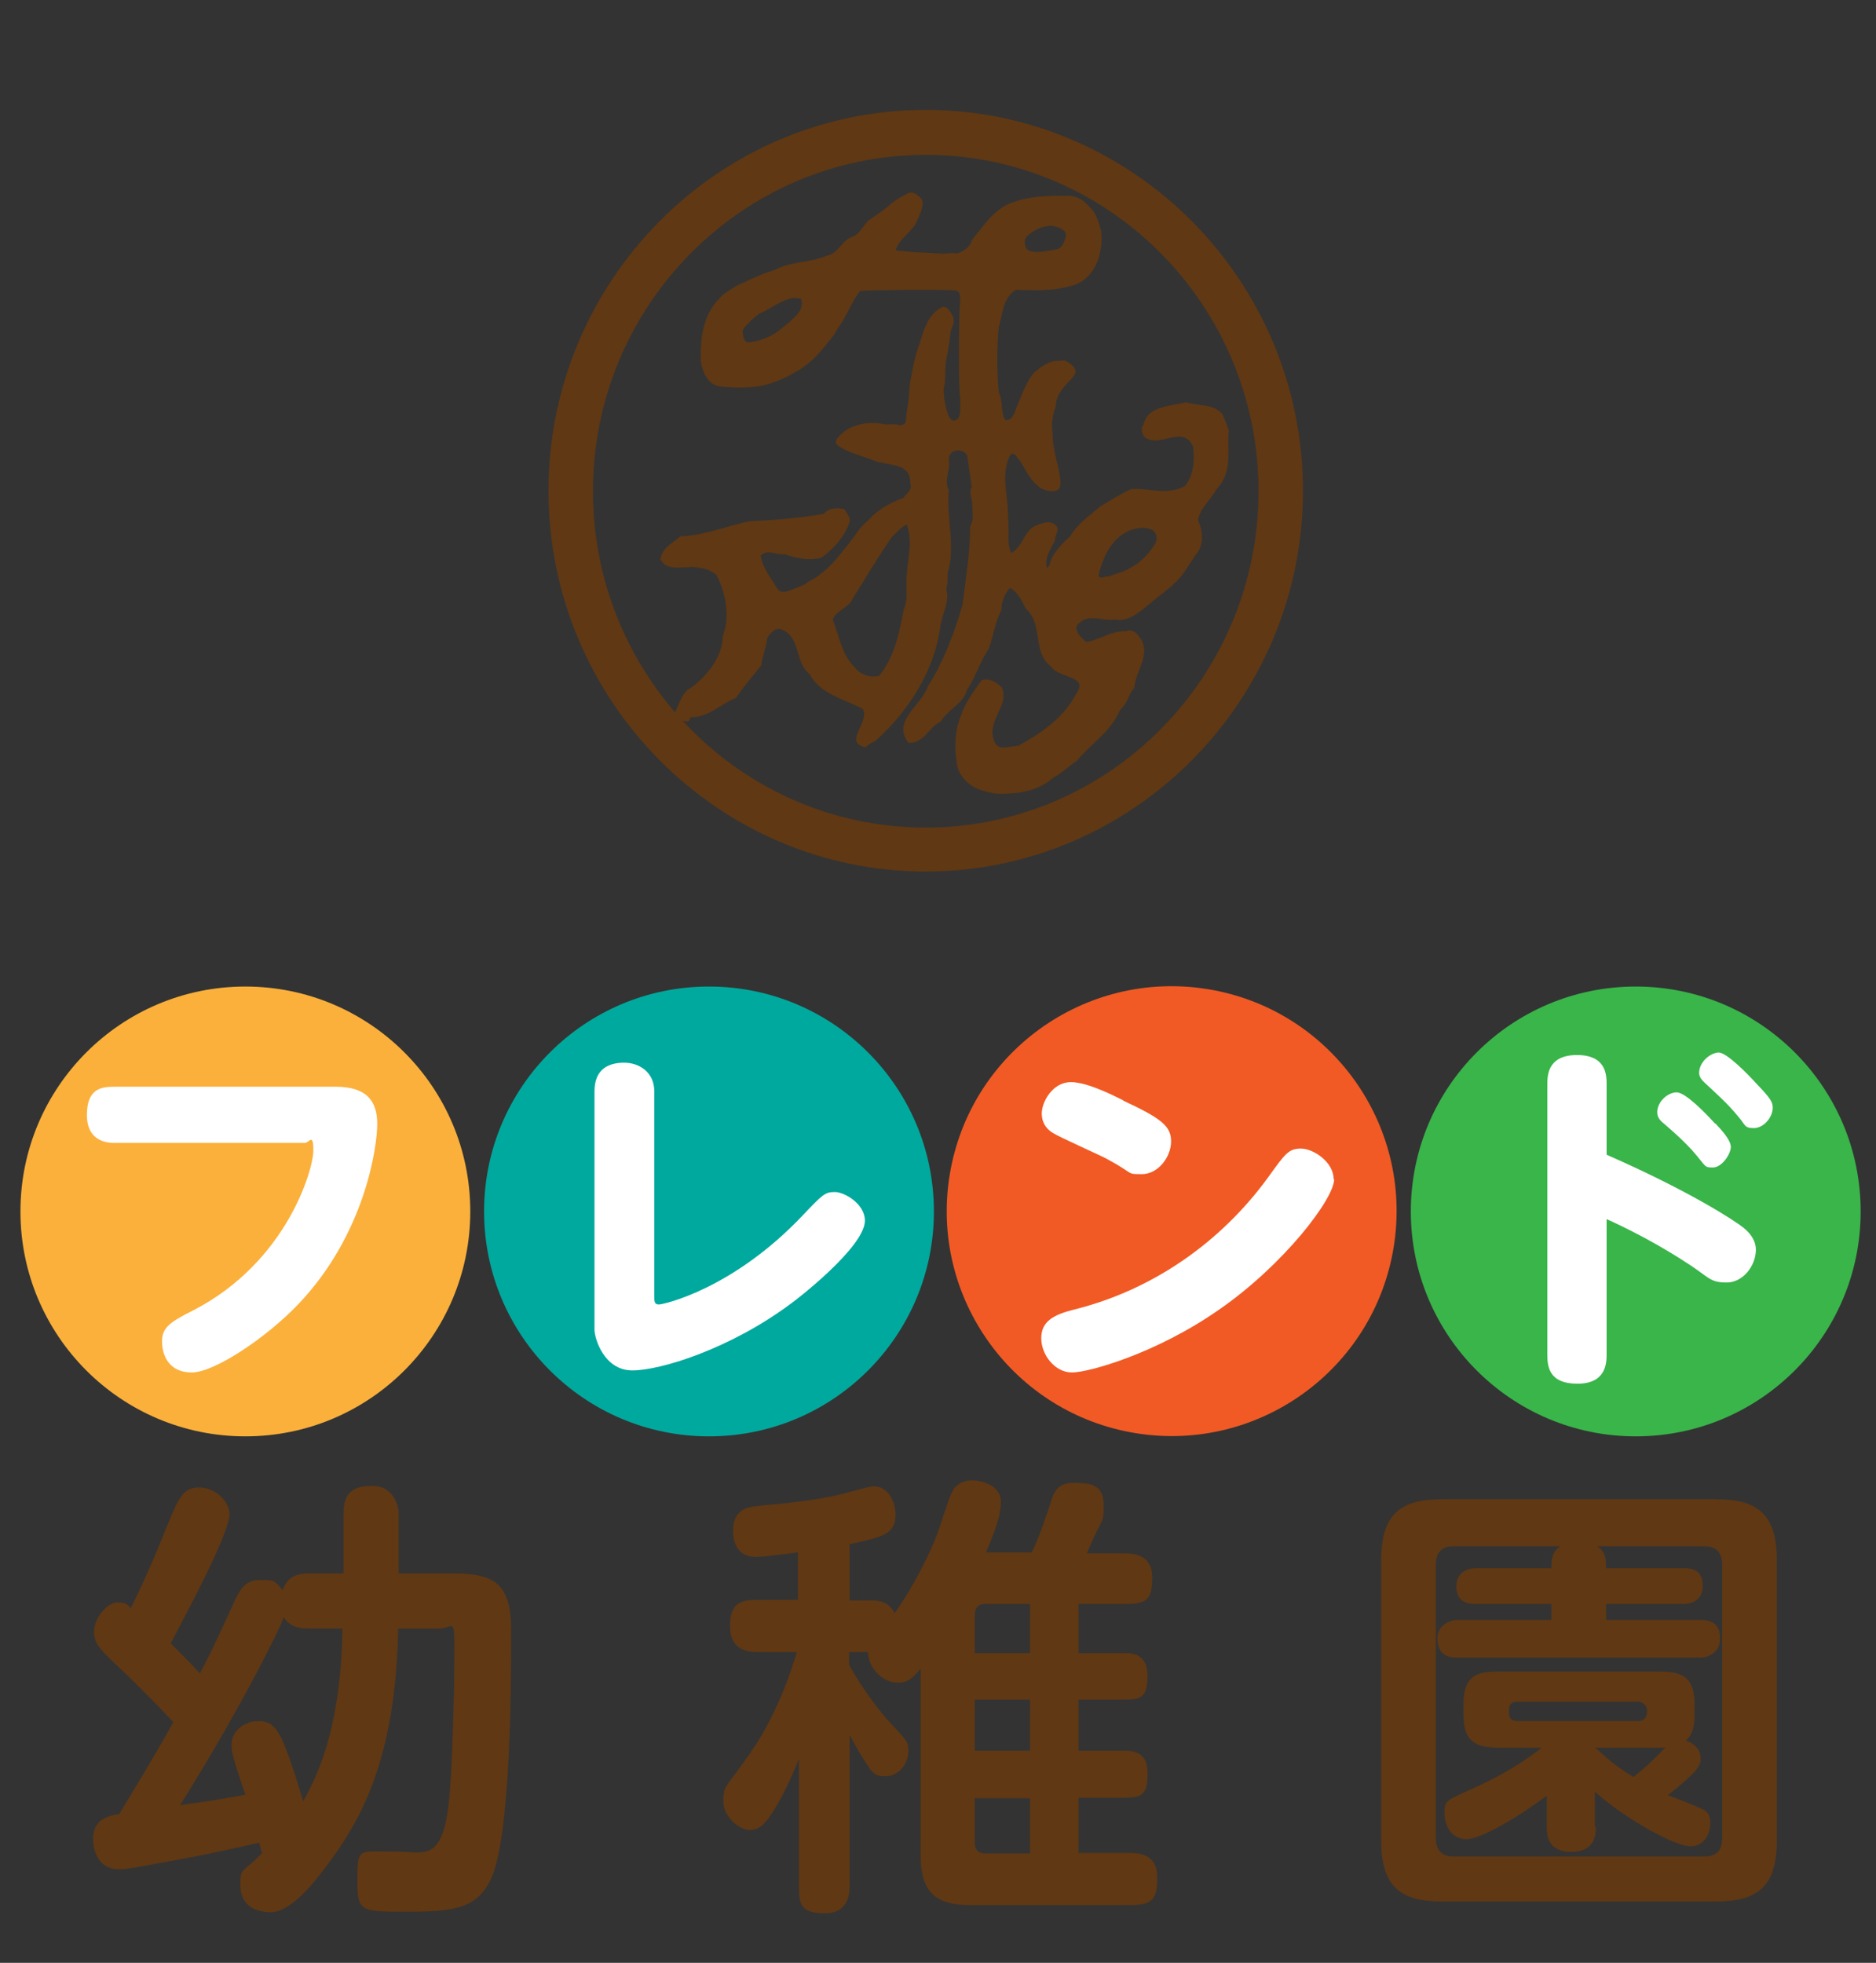 <?xml version="1.0" encoding="UTF-8"?>
<svg xmlns="http://www.w3.org/2000/svg" version="1.1" viewBox="0 0 367 384">
  <rect x="0" y="0" width="367" height="384" fill="#333333" stroke="none"/>
  <defs>
    <style>
      .cls-1 {
        fill: none;
      }

      .cls-2 {
        fill: #f15a24;
      }

      .cls-3 {
        fill: #603813;
      }

      .cls-4 {
        fill: #00a99d;
      }

      .cls-5 {
        fill: #231815;
      }

      .cls-6 {
        fill: #fff;
      }

      .cls-7 {
        fill: #39b54a;
      }

      .cls-8 {
        fill: #fbb03b;
      }

      .cls-9 {
        fill: #bdccd4;
      }

      .cls-10 {
        display: none;
      }
    </style>
  </defs>
  <!-- Generator: Adobe Illustrator 28.6.0, SVG Export Plug-In . SVG Version: 1.2.0 Build 709)  -->
  <g>
    <g id="_レイヤー_1" data-name="レイヤー_1">
      <g id="_レイヤー_2" class="cls-10">
        <rect class="cls-9" x="-78" y="-164" width="514" height="589"/>
      </g>
      <circle class="cls-8" cx="48" cy="237" r="44"/>
      <circle class="cls-4" cx="138.7" cy="237" r="44"/>
      <circle class="cls-2" cx="229.3" cy="237" r="44" transform="translate(-41.4 425.4) rotate(-80.8)"/>
      <circle class="cls-7" cx="320" cy="237" r="44"/>
      <g>
        <path class="cls-1" d="M181.1,30.3c-35.9,0-65.1,29.5-65.1,65.8s6.1,31.7,16.1,43.3c0-.1,0-.2,0-.3.9-1.9,1.4-4.3,3.3-5.3,3.1-2.3,6.3-6.1,6.3-10.2,1.5-3.9.6-8.2-1.2-11.9-1.1-.9-1.9-1.3-3.3-1.4-2.5-.7-6.3,1.1-7.7-1.7.4-2.3,2.5-3.1,3.9-4.5,4.6-.2,9.1-2,13.4-2.9,4.8-.3,10-.6,14.7-1.5,1-1.2,2.6-1.2,4-.9.4.9,1.4,1.7.9,2.8-.9,2.8-3.3,5.3-5.4,6.7-2.3.7-4.9.2-7.2-.7-1.6.3-3.3-1.2-4.7.3.4,2.8,2.2,4.7,3.5,6.8,1.3.8,2.9-.3,4.1-.7.6-.4,1.1-.4,1.7-1,4-1.8,6.6-5.7,9.2-9.1,1.1-1.7,2.3-2.6,3.4-3.8,1.7-1.6,3.8-2.8,6-3.5.8-1,1.7-1.5,1.4-2.8.1-4.5-4.9-3.4-7.6-4.7-2.3-.8-4.9-1.3-6.8-2.9-.2-.3-.2-.8,0-1.1,2.2-2.8,6.2-3.6,9.4-2.9.9,0,2.1-.3,2.9.2.5,0,.9-.2,1.2-.6,0-2.3.6-4.4.7-6.6,0-1.2,1-6,1.5-7.3,1.1-3.1,1.7-7.2,5.1-8.7,1.1.2,1.5,1.2,1.9,1.9.6,1.4-.4,2.1-.5,3.7,0,.9-.4,2.9-.7,4.3-.4,2,0,4-.6,6.1,0,2.2.7,6.2,2,6.3,1.7-.2,1-2.7,1.3-4.1-.6-1.5-.3-17.6-.1-18.9,0-1,.3-2.3-1-2.5-3-.3-15.5,0-18.5.1-1.8,2.3-2.5,4.8-4.4,7.3-.4.7-.8,1.4-.8,1.4-1.9,2.4-3.9,5.3-7.7,7.3-2.2,1.3-4.6,2.3-7.2,2.7-2.4.3-4.8.3-7.4,0-3.1-.3-3.6-4.5-3.7-5.1,0-4.4.4-8.9,3.6-12.1,1-1.2,2.4-1.9,3.4-2.5,2.4-1,5-2.4,7.5-3.1,3.4-1.7,6.7-1.3,10.2-2.8,2.1-.4,2.8-2.7,4.5-3.5,1.7-.4,2.4-2.2,3.5-3.3,1.5-1.1,3.3-2.2,4.7-3.5.9-.7,1.8-1.3,2.8-1.7,1.2-.8,2,0,2.9.8.9,1.1-.4,3.5-1.2,5.2-1.2,1.8-3.3,3-3.8,5,1.8.1,3.5.5,5.3.4.5,0,3.3.2,3.3.2.9.3,2.2-.2,3.4,0,1.1-.3,2.5-1.2,2.9-2.6,2.5-3,4.4-6.2,8.3-7.5,3.3-1.1,7-1.1,10.4-1.2,1.9,0,3.4.8,5.3,3.3.6,1.1.8,1.7,1.3,3.5.2,2,0,3.2-.5,5.5-.8,2.4-2.4,4.2-4.3,5-4,1.4-7.6,1.2-11.9,1.1-2.5,1.7-2.4,4.6-3.3,7.2-.4,4-.5,8.7,0,12.9.8,1.8.3,4,1.3,5.4,1.7,0,1.8-2.3,2.5-3.3.3-.4,1.7-4.4,3-5.9,1.3-1.2,3.1-2.5,4.9-2.4.6,0,1-.1,1.4,0,4.9,2.8-1.2,3.5-1.9,8.2,0,.9-.4,1.5-.6,2.6-.3,1.8,0,3.7,0,5.2.3,1.5.5,3,1,4.6,0,1,1,3.9,0,4.6-.9.7-2.3.2-3.4-.3-1.9-1.3-2.9-3.4-4-5.3-.7-.4-.9-1.7-1.8-1.4-2.3,3.8-.4,8.7-.6,12.6.3,2.3-.3,4.6.6,6.8,2-1.1,2.4-3.8,4.4-5.2,1.4-.6,3.2-1.4,4.4-.2.9.9-.2,1.8-.2,2.9-.8,1.7-2.1,3.4-1.6,5.4.2-.2.4-.4.6-.7.1-1.9,3.1-4.8,3.9-5.4,1.3-2.3,4-4.3,5.9-5.9,2-1.2,3.9-2.4,6-3.4,3.5-.3,7.2,1.3,10.6-.6,1.7-2.1,1.9-4.8,1.6-7.7-1.9-4.6-6.9.7-9.7-2.1-.1-.7-.7-1.5,0-2.2.9-3.6,5.1-3.6,8.4-4.4,2.3.9,5.4.3,7.1,2.4.4,1,.9,2.2,1.2,3.1-.4,3.9.8,8.1-2.5,11.6-1,1.9-3.3,3.6-3.5,6,.7,2,1,3.6.2,5.8-.7,1.1-1.4,2.3-2.4,3.5-2.1,3.5-5.1,5.1-8.1,7.7-1,.7-3.4,3-5.9,2.4-2.8.4-5.6-1.4-7.6,1.3-.2,1.3,1,2.3,1.9,3.1,2.5-.5,5-2.3,7.7-2.1,1.7-.6,2.6,1,3.1,1.7,1.7,3.1-1.1,6.1-1.4,9.3-1,1.3-1.2,3.1-2.8,4.4-1.9,4.3-5.6,6.6-8.4,9.9-1.4.9-3,2.4-4.7,3.4-3.2,2.6-6.9,3.1-10.6,3.1-2.5-.2-5.6-1.2-7.1-3.3-1.4-1.7-1.2-3.5-1.4-4.8,0-2.3,0-4.5,1-7,.9-2.6,2.4-4.7,4.1-7.1,1.3-.6,2.9.4,4,1.4,1.4,3.8-3.1,6.6-1.5,10.5.8,2.1,3,.9,4.7.9,4.5-2.4,8.9-5.5,11.4-10.3,2.4-3.4-3.4-2.9-4.9-5.1-3.9-2.9-1.5-8.4-5.1-11.5-.6-1.3-1.4-2.9-3-4-1.1,1.2-1.7,2.7-1.7,4.4-1.3,2.4-1.4,4.9-2.5,7.6-1.7,2.5-2.5,5.6-4.2,7.9-.8,2.9-3.8,3.9-5.2,6.3-2.3.9-3.4,4.3-6.3,4.1-3.3-4.3,2.5-7.3,3.8-11,3.3-4.9,5.2-10.5,6.8-16,.6-5.1,1.4-10.2,1.5-15.4.8-1.2.4-2.7.4-4,.1-1.2-.7-2.6-.1-3.6l-.9-6.2-.4-.5c-.8-.7-1.5-.7-2.5-.2-.4.4-.7.9-.7,1.5.5,2-.9,3.9,0,6-.5,5.5,1.4,10.9-.2,16.2-.2,1,0,2.2-.3,3.1.8,2.5-.8,5.1-1.2,7.7-1.3,8.4-6.2,16.3-12.7,22.1-.7.3-1.3.6-1.8,1.2-4.6-.9.8-4.8-.6-7.5-3.6-2-8.3-2.9-10.4-6.8-2.9-2.3-1.7-7.7-5.9-8.9-1.1,0-1.9.8-2.4,1.8-.2,1.8-1,3.5-1.2,5.4-1.7,2.3-3.2,3.8-4.9,6.3-.7.4-1.6.8-2.6,1.4-1.9,1.1-3.8,2.5-6.3,2.4-.7-.2-1.3-.1-1.9-.2h-.3c11.9,13.4,29.1,21.7,48.3,21.7,35.9,0,65.1-29.5,65.1-65.8s-29.2-65.8-65.1-65.8l-.2.4Z"/>
        <path class="cls-3" d="M181.1,21.5c-40.7,0-73.8,33.5-73.8,74.5s33.1,74.5,73.8,74.5,73.8-33.5,73.8-74.5S221.8,21.5,181.1,21.5ZM181.1,161.9c-19.2,0-36.4-8.4-48.3-21.7-.4,0-.7-.4-.7-.8-10-11.6-16.1-26.7-16.1-43.3,0-36.3,29.2-65.8,65.1-65.8s65.1,29.5,65.1,65.8-29.2,65.8-65.1,65.8h0Z"/>
        <path class="cls-5" d="M132.8,140.1c-.2-.3-.5-.6-.7-.8,0,.3.2.7.7.8Z"/>
        <path class="cls-3" d="M135.1,140.3c2.5.1,4.4-1.3,6.3-2.4.9-.6,1.8-1,2.6-1.4,1.7-2.5,3.1-4,4.9-6.3.2-1.8,1-3.5,1.2-5.4.6-.9,1.3-1.8,2.4-1.8,4.2,1.2,2.9,6.6,5.9,8.9,2,3.9,6.7,4.8,10.4,6.8,1.4,2.7-4,6.6.6,7.5.5-.6,1.1-.9,1.8-1.2,6.5-5.8,11.5-13.6,12.7-22.1.3-2.6,2-5.2,1.2-7.7.4-1,.2-2.2.3-3.1,1.6-5.3-.3-10.8.2-16.2-1-2.1.4-3.9,0-6,0-.6.3-1.1.7-1.5,1-.4,1.7-.4,2.5.2l.4.5.9,6.2c-.7.9.2,2.4.1,3.6,0,1.3.4,2.8-.4,4,0,5.2-.9,10.3-1.5,15.4-1.6,5.4-3.6,11-6.8,16-1.2,3.7-7.1,6.7-3.8,11,3,.3,4-3.1,6.3-4.1,1.4-2.4,4.5-3.5,5.2-6.3,1.7-2.4,2.5-5.5,4.2-7.9,1-2.7,1.2-5.2,2.5-7.6,0-1.7.6-3.2,1.7-4.4,1.6,1,2.4,2.6,3,4,3.6,3.1,1.2,8.6,5.1,11.5,1.5,2.2,7.3,1.7,4.9,5.1-2.4,4.7-6.8,7.8-11.4,10.3-1.7,0-3.9,1.2-4.7-.9-1.6-4,3-6.8,1.5-10.5-1-1-2.6-2-4-1.4-1.7,2.4-3.2,4.4-4.1,7.1-1,2.5-1,4.6-1,7,.3,1.3,0,3.1,1.4,4.8,1.5,2.2,4.6,3.1,7.1,3.3,3.7,0,7.4-.4,10.6-3.1,1.8-1,3.3-2.5,4.7-3.4,2.8-3.4,6.6-5.6,8.4-9.9,1.5-1.3,1.7-3.1,2.8-4.4.3-3.3,3.1-6.2,1.4-9.3-.5-.7-1.4-2.4-3.1-1.7-2.6-.2-5.1,1.7-7.7,2.1-.9-.8-2.1-1.8-1.9-3.1,2-2.8,4.8-.9,7.6-1.3,2.5.6,4.9-1.7,5.9-2.4,3-2.7,6-4.2,8.1-7.7.9-1.2,1.6-2.5,2.4-3.5.9-2.2.6-3.8-.2-5.8.2-2.3,2.5-4,3.5-6,3.4-3.5,2.1-7.7,2.5-11.6-.3-.9-.8-2.1-1.2-3.1-1.7-2.2-4.8-1.6-7.1-2.4-3.3.8-7.6.7-8.4,4.4-.7.6-.2,1.5,0,2.2,2.8,2.8,7.7-2.5,9.7,2.1.3,2.9.1,5.6-1.6,7.7-3.5,1.9-7.1.3-10.6.6-2.1,1-4,2.2-6,3.4-1.9,1.7-4.6,3.5-5.9,5.9-.8.6-3.8,3.5-3.9,5.4-.2.3-.4.6-.6.7-.5-2,.8-3.8,1.6-5.4-.1-1,1-2,.2-2.9-1.2-1.2-2.9-.4-4.4.2-2,1.4-2.3,4.1-4.4,5.2-.9-2.2-.3-4.5-.6-6.8.2-4-1.7-8.8.6-12.6.9-.3,1.2,1,1.8,1.4,1.1,1.9,2.1,4,4,5.3,1,.5,2.4.9,3.4.3,1-.8.1-3.6,0-4.6-.5-1.6-.7-3-1-4.6,0-1.5-.4-3.5,0-5.2.2-1.2.6-1.7.6-2.6.8-4.6,6.8-5.4,1.9-8.2-.4-.2-.9,0-1.4,0-1.8-.1-3.6,1.2-4.9,2.4-1.3,1.4-2.8,5.4-3,5.9-.6,1.1-.8,3.4-2.5,3.3-1-1.4-.4-3.6-1.3-5.4-.4-4.2-.4-8.9,0-12.9.8-2.5.7-5.5,3.3-7.2,4.3.1,7.9.3,11.9-1.1,1.9-.8,3.5-2.6,4.3-5,.6-2.2.7-3.5.5-5.5-.5-1.8-.7-2.4-1.3-3.5-1.9-2.5-3.4-3.3-5.3-3.3-3.4,0-7.1,0-10.4,1.2-3.9,1.2-5.8,4.5-8.3,7.5-.3,1.4-1.7,2.2-2.9,2.6-1.1-.3-2.4.2-3.4,0,0,0-2.8-.2-3.3-.2-1.8,0-3.5-.3-5.3-.4.6-2,2.6-3.3,3.8-5,.8-1.7,2.1-4.1,1.2-5.2-.9-.8-1.7-1.6-2.9-.8-.9.4-1.8,1-2.8,1.7-1.4,1.3-3.1,2.4-4.7,3.5-1.1,1.2-1.8,2.9-3.5,3.3-1.7.8-2.4,3.1-4.5,3.5-3.5,1.5-6.8,1-10.2,2.8-2.5.7-5.1,2-7.5,3.1-1,.7-2.4,1.3-3.4,2.5-3.2,3.3-3.7,7.7-3.6,12.1,0,.6.7,4.7,3.7,5.1,2.6.3,5,.3,7.4,0,2.6-.4,5-1.4,7.2-2.7,3.8-2,5.7-4.9,7.7-7.3,0,0,.4-.7.8-1.4,1.9-2.5,2.6-5.1,4.4-7.3,3.1-.2,15.6-.3,18.5-.1,1.3.2,1,1.5,1,2.5-.2,1.4-.4,17.3.1,18.9-.2,1.4.4,3.9-1.3,4.1-1.3,0-2-4.1-2-6.3.6-2,.1-4,.6-6.1.3-1.4.6-3.4.7-4.3,0-1.6,1.1-2.3.5-3.7-.4-.8-.8-1.8-1.9-1.9-3.4,1.5-4,5.6-5.1,8.7-.5,1.3-1.4,6.1-1.5,7.3,0,2.2-.6,4.3-.7,6.6-.3.4-.7.6-1.2.6-.8-.4-1.9-.1-2.9-.2-3.3-.7-7.3,0-9.4,2.9-.2.3-.2.8,0,1.1,2,1.5,4.6,2.1,6.8,2.9,2.6,1.4,7.7.2,7.6,4.7.4,1.2-.6,1.8-1.4,2.8-2.1.8-4.3,1.9-6,3.5-1.1,1.2-2.3,2-3.4,3.8-2.6,3.3-5.2,7.2-9.2,9.1-.6.7-1.1.6-1.7,1-1.2.3-2.8,1.5-4.1.7-1.3-2.2-3-4.1-3.5-6.8,1.4-1.4,3.1,0,4.7-.3,2.3.9,4.9,1.3,7.2.7,2.1-1.5,4.5-4,5.4-6.7.5-1.2-.5-1.9-.9-2.8-1.4-.3-3-.3-4,.9-4.7.9-9.9,1.2-14.7,1.5-4.4.9-8.8,2.8-13.4,2.9-1.4,1.3-3.5,2.1-3.9,4.5,1.4,2.8,5.2,1,7.7,1.7,1.3.1,2.2.6,3.3,1.4,1.8,3.7,2.7,8.1,1.2,11.9,0,4-3.1,7.9-6.3,10.2-1.8.9-2.3,3.4-3.3,5.3,0,.1,0,.2,0,.3.2.3.4.6.7.8h.3c.7.1,1.3,0,1.9.2l.2-.4ZM221.7,103.6c1.2-.5,2.6-.4,3.8.1.8.7,1,1.7.5,2.6-1.2,2-2.6,3.5-4.7,4.7-1.4.9-3,1.2-4.4,1.8-.9-.2-1.3.6-2-.1.8-3.9,2.8-7.9,6.8-9.2h0ZM200.5,47c.1-1,3-3,5.4-2.8,1.1.2,2.8.7,2.6,2-.2,1-.7,2.2-1.5,2.5-6,1.3-6.6.3-6.5-1.7ZM155.4,62.1c-1,1-2.3,2-3.1,2.6-1.8,1.6-5.6,2.5-6.3,2.2-.6-.5-.7-1.5-.7-2.2.2-.9,3-3.3,3.6-3.5,2.2-.9,5.2-3.6,7.8-2.7.5,1.4-.3,2.7-1.3,3.6ZM166.7,117.3c2.8-4.5,4.9-8.1,7.9-12.4.9-.8,1.7-1.8,2.8-2.3,1.2,3.4.2,6.3,0,9.7-.3,2.3.4,4.8-.6,6.9-.9,4.6-1.7,9.1-4.8,13-1.9.5-3.9-.3-5.1-2-2.2-2.2-2.8-6-4-9,.7-1.8,2.8-2.1,3.8-3.8h0Z"/>
      </g>
      <g>
        <path class="cls-6" d="M22.6,223.6c-1.2,0-5.6,0-5.6-5.5s3.3-5.5,5.6-5.5h43.1c6.2,0,8.1,3,8.1,7.3s-2.3,21.5-15.5,35.3c-6.1,6.4-16.3,13.3-20.8,13.3s-5.8-3.4-5.8-6.1,1.6-3.8,6.2-6.1c18.3-9.5,23.4-27.6,23.4-31.2s-.8-1.5-1.7-1.5H22.6Z"/>
        <path class="cls-6" d="M128,253.5c0,1.1,0,1.7.9,1.7s14.5-3,28.2-17.5c3.8-4,4.3-4.5,6.2-4.5s5.9,2.3,5.9,5.6c0,5.2-13.7,15.7-14.3,16.1-12,9-25.7,13.2-31.2,13.2s-7.4-6.2-7.4-8v-46.6c0-4.4,2.8-5.6,5.8-5.6s5.9,1.9,5.9,5.6v40h0Z"/>
        <path class="cls-6" d="M261,230.7c0,3.8-9.8,16.7-22.5,25.5-12.3,8.6-25.5,12.3-28.8,12.3s-6-3.4-6-6.7,2.4-4.6,6.4-5.6c15.3-3.8,28.7-13.1,38-25.9,3.3-4.6,4-5.6,6.4-5.6s6.4,2.6,6.4,6h.1ZM219.7,215.3c7.5,3.5,9.4,5,9.4,8s-2.5,6.4-5.7,6.4-1.3,0-6.9-3c-1.7-.9-9.2-4.2-10.6-5.1-.8-.5-2.1-1.6-2.1-3.8s2.1-6.1,5.7-6.1,9.6,3.3,10.1,3.5h.1Z"/>
        <path class="cls-6" d="M314.3,264.9c0,1.6,0,5.8-5.7,5.8s-5.9-3.5-5.9-5.8v-52.7c0-1.7,0-5.8,5.8-5.8s5.8,4,5.8,5.8v13.7c16.4,7.2,25.2,13,26.8,14.3,2.3,1.9,2.4,3.6,2.4,4.3,0,3.1-2.5,6.4-5.7,6.4s-3.4-.9-7-3.3c-6.3-4.2-12.7-7.4-16.5-9.1v26.4h0ZM335.6,219.8c1.4,1.5,3,3.3,3,4.6s-1.7,4-3.5,4-1.2-.1-4.1-3.4c-1.7-1.8-2.4-2.5-5.5-5.2-.8-.6-1.3-1.3-1.3-2.2,0-2.1,2.1-3.9,3.8-3.9s5.6,4,7.5,6.1h.1ZM343.8,212.2c2.7,2.8,3,3.5,3,4.5,0,1.9-1.8,4-3.7,4s-1.6-.6-3-2.2c-2.2-2.7-4.3-4.5-6.1-6.2-.6-.6-1.6-1.3-1.6-2.4,0-2.1,2.1-3.9,3.8-4,1.6,0,5.7,4.2,7.6,6.3h0Z"/>
      </g>
      <g>
        <path class="cls-3" d="M77.9,318.6c-.5,26.1-7.6,38-14.3,46.8-2,2.7-6.7,8.7-10.6,8.7s-6-2-6-5.4.4-2.2,4.3-6.2c-.3-.6-.3-.8-.6-2-9.5,2.1-10.6,2.4-19.6,4-4.8.9-6.4,1.2-7.8,1.2-4.7,0-5.1-4.8-5.1-5.9,0-4.1,3.3-4.6,5.1-4.9,1.3-2.1,7.8-12.8,10.6-18-4.1-4.4-9.1-9.3-10.2-10.3-4.4-4.1-5.3-5.1-5.3-7.5s2.5-5.6,4.5-5.6,2,.5,2.7,1.1c2.4-5,3.8-7.9,7.1-16.1,2.3-5.6,3.1-7.5,6.3-7.5s5.9,2.8,5.9,5.2c0,3.9-8.8,20.1-11.5,25.3,3.5,3.5,4.2,4.2,5.7,5.9,2.3-4.4,3-5.9,6.8-14.2,1-2.1,2-4.1,4.9-4.1s2.8,0,4.5,2c.7-2,1.9-3.3,5.3-3.3h6.6v-11.7c0-4.3,2-5.4,5.8-5.4s5,3.7,5,5.4v11.7h9.8c8,0,12.2,1.1,12.2,11s0,41.1-4.1,49.1c-2.8,5.6-7.4,6.1-16.4,6.1s-9.6,0-9.6-6.1.3-5.7,5.1-5.7,5.2.2,6.2.2c2.9,0,5.4-.3,6.5-8.9.8-5.9,1.2-23.9,1.2-30.7s-.3-4.2-3.1-4.2h-7.9ZM60.5,318.6c-3.3,0-4.2-1.1-5-2.2-1.1,3.1-9.3,19.3-20.3,36.8.7-.2,4-.6,4.6-.7,2.8-.4,5.4-.9,8.2-1.4-2.7-7.9-2.7-8.6-2.7-9.8,0-2.7,2.5-4.6,5.3-4.6s4,1.5,6.1,7.5c1,2.8,2.4,7.4,2.6,8.2,3.8-6.7,7.4-16.3,7.7-33.8h-6.6.1Z"/>
        <path class="cls-3" d="M201.8,303.8c1.3-2.8,1.9-4.3,3.5-9.1.8-2.7,1.4-4.6,4.7-4.6s5.9.3,5.9,4.3,0,1.7-3.3,9.5h7.5c2,0,5.3.4,5.3,4.7s-1,5.2-5.3,5.2h-9.1v9.6h9c1.8,0,4.5.3,4.5,4.5s-1.4,4.6-4.5,4.6h-9v10h9.1c1.8,0,4.4.4,4.4,4.3s-.7,4.9-4.4,4.9h-9.1v10.8h10.1c2,0,5.3.4,5.3,4.8s-1.1,5.4-5.3,5.4h-31.4c-6.4,0-9.6-2.3-9.6-9.7v-36.6c-1.2,1.5-2.3,2.8-4.4,2.8-3.2,0-5.9-3.1-5.9-6h-3.7v2.5c2.7,4.9,6.4,9.6,8.1,11.4,3.1,3.3,3.5,3.6,3.5,5.4,0,2.8-2.1,5-4.4,5s-2.6-.5-4.7-3.9c-1-1.5-2-3.6-2.4-4.1v29.4c0,1.2,0,5.4-4.8,5.4s-5.1-1.7-5.1-5.4v-24.8c-1,2.4-3,7.3-5.4,10.8-1.3,2-2.4,3.1-4.3,3.1s-5.1-2.5-5.1-5.6.6-2.8,4.3-8.1c2.6-3.5,6.7-9.9,10.1-21.1h-7.7c-1.9,0-5.4-.3-5.4-5.1s2.5-5.1,5.4-5.1h7.9v-9.3c-4.4.6-7.4.9-8.2.9-4.5,0-4.5-4.4-4.5-5.1,0-4.4,3.1-4.7,5-4.9,4-.4,11.2-1,16.2-2.3,5.3-1.4,5.6-1.5,6.4-1.5,2.9,0,4.2,3.2,4.2,5.5,0,3.9-2.6,4.4-9,5.8v11h4.3c.8,0,3.4,0,4.5,2.5,3.5-4.8,7.3-12.3,8.7-16.5,2.2-6.7,2.5-7.5,3.3-8.3s2-1.2,3.1-1.2c1.8,0,5.7.9,5.7,4.2s-1.9,7.4-2.9,9.9h9-.1ZM190.7,323.4h10.8v-9.6h-8.7c-1.6,0-2.1.9-2.1,2.2v7.4ZM201.5,332.5h-10.8v10h10.8v-10ZM201.5,362.6v-10.8h-10.8v8.7c0,1.3.6,2.1,2.1,2.1h8.7Z"/>
        <path class="cls-3" d="M347.6,360.1c0,9.1-3.9,11.9-11.9,11.9h-53.6c-7.9,0-11.9-2.7-11.9-11.9v-54.9c0-9.1,3.9-11.9,11.9-11.9h53.6c8,0,11.9,2.8,11.9,11.9v54.9ZM303.5,306.8c0-1.5,0-3.1,1.7-4.3h-20.8c-2.8,0-3.5,1.7-3.5,3.6v53.5c0,2.2,1,3.6,3.5,3.6h49c2.7,0,3.5-1.5,3.5-3.6v-53.5c0-2.4-1.2-3.6-3.5-3.6h-20.9c1.7,1.2,1.7,2.8,1.7,4.3h15.2c1.8,0,3.7.4,3.7,3.5s-2.7,3.5-3.7,3.5h-15.2v3.1h18.4c2.5,0,3.9,1,3.9,3.7s-2.4,3.7-3.9,3.7h-47.5c-2.7,0-3.9-1.2-3.9-3.9s2.9-3.5,3.9-3.5h18.4v-3.1h-14.9c-1.5,0-3.7-.4-3.7-3.5s2.8-3.5,3.7-3.5h14.9,0ZM312.2,357.5c0,1.1,0,4.8-4.8,4.8s-4.8-3.6-4.8-4.8v-6.2c-5.6,4.2-12.9,8.5-15.7,8.5s-4.3-2.4-4.3-5.1.3-2.4,6.8-5.4c4.3-2,8.4-4.4,12.2-7.4h-7.8c-4.3,0-7.5-.4-7.5-6.5v-2c0-6.1,3.1-6.4,7.5-6.4h30.1c4.5,0,7.6.4,7.6,6.4v2c0,3.6-1.1,4.6-1.7,5.1,2,.7,2.9,2.1,2.9,3.5s-.4,2.4-6.4,7.2c1.1.4,6,2.3,6.9,2.8,1,.5,1.4,1.4,1.4,2.7s-.7,4.5-3.9,4.5-13.4-5.8-18.7-10.7v6.9h.2ZM320.4,336.7c1.7,0,1.8-1.3,1.8-2.1s-.7-1.7-1.8-1.7h-23.5c-1.2,0-1.7.6-1.7,1.7s0,2.1,1.7,2.1h23.5ZM319.5,347.7c2.4-2,2.8-2.3,6.3-5.8h-13.7c2.3,2.1,3.8,3.5,7.4,5.7h0Z"/>
      </g>
    </g>
  </g>
</svg>